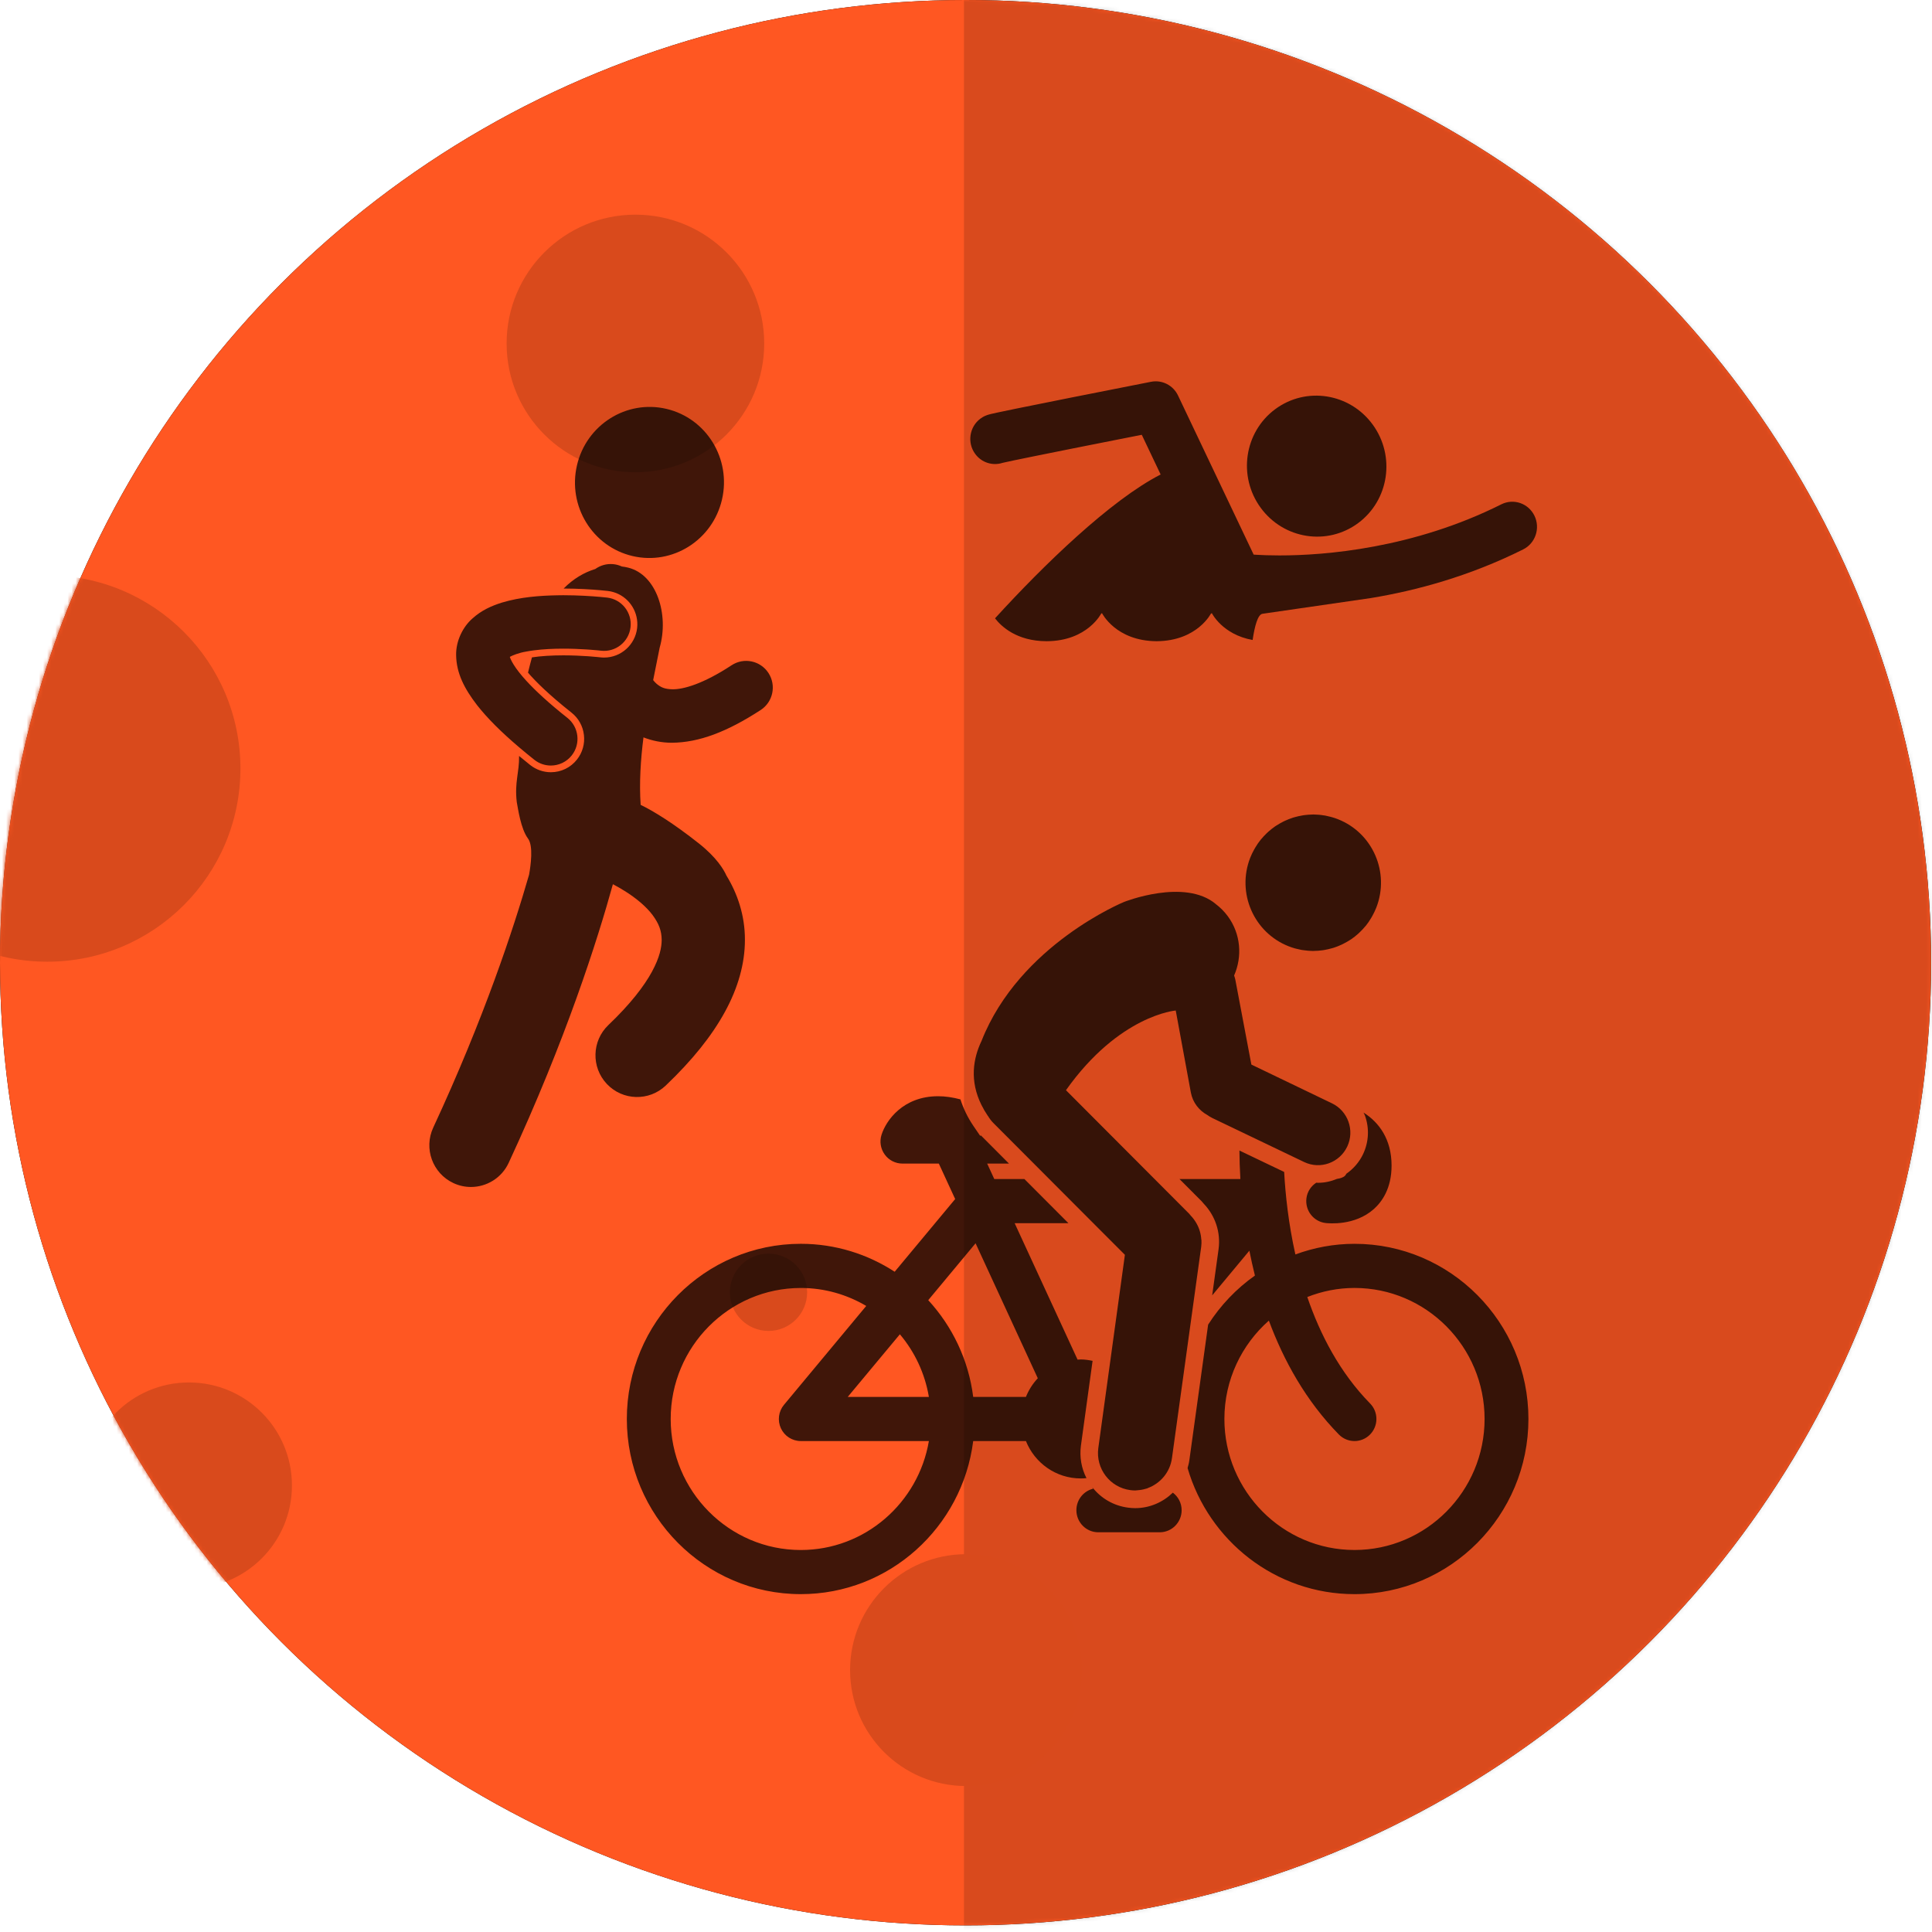 <?xml version="1.0" encoding="UTF-8"?>
<svg width="472px" height="472px" viewBox="0 0 472 472" version="1.1" xmlns="http://www.w3.org/2000/svg" xmlns:xlink="http://www.w3.org/1999/xlink">
    <title>Planet 1/ 39</title>
    <defs>
        <ellipse id="path-1" cx="235.892" cy="235.191" rx="235.892" ry="235.191"></ellipse>
        <ellipse id="path-3" cx="235.892" cy="235.191" rx="235.892" ry="235.191"></ellipse>
        <ellipse id="path-5" cx="235.892" cy="235.191" rx="235.892" ry="235.191"></ellipse>
        <ellipse id="path-7" cx="235.892" cy="235.191" rx="235.892" ry="235.191"></ellipse>
        <ellipse id="path-9" cx="235.892" cy="235.191" rx="235.892" ry="235.191"></ellipse>
        <ellipse id="path-11" cx="235.892" cy="235.191" rx="235.892" ry="235.191"></ellipse>
        <ellipse id="path-13" cx="235.892" cy="235.191" rx="235.892" ry="235.191"></ellipse>
        <ellipse id="path-15" cx="236" cy="238.098" rx="236" ry="238.098"></ellipse>
        <ellipse id="path-17" cx="236" cy="238.098" rx="236" ry="238.098"></ellipse>
        <ellipse id="path-19" cx="236" cy="238.098" rx="236" ry="238.098"></ellipse>
    </defs>
    <g id="Planet-1/-39" stroke="none" stroke-width="1" fill="none" fill-rule="evenodd">
        <g id="Planet---43-Triathlon-Copy">
            <g id="Oval-22">
                <g id="path-1-link" fill="#000000">
                    <ellipse id="path-1" cx="235.892" cy="235.191" rx="235.892" ry="235.191"></ellipse>
                </g>
                <g id="path-1-link" fill="#FF5722">
                    <ellipse id="path-1" cx="235.892" cy="235.191" rx="235.892" ry="235.191"></ellipse>
                </g>
            </g>
            <g id="Rectangle-4-Clipped">
                <mask id="mask-2" fill="white">
                    <use xlink:href="#path-1"></use>
                </mask>
                <g id="path-1"></g>
                <polygon id="Rectangle-4" fill-opacity="0.15" fill="#000000" mask="url(#mask-2)" points="235.504 -98.719 613.55 -98.719 613.55 570.719 235.504 570.719"></polygon>
            </g>
            <g id="Oval-Clipped">
                <mask id="mask-4" fill="white">
                    <use xlink:href="#path-3"></use>
                </mask>
                <g id="path-1"></g>
                <circle id="Oval" fill="#D94A1C" mask="url(#mask-4)" cx="155.236" cy="83.911" r="31.467"></circle>
            </g>
            <g id="Oval-Copy-Clipped">
                <mask id="mask-6" fill="white">
                    <use xlink:href="#path-5"></use>
                </mask>
                <g id="path-1"></g>
                <circle id="Oval-Copy" fill="#D94A1C" mask="url(#mask-6)" cx="187.751" cy="315.716" r="9.44"></circle>
            </g>
            <g id="Oval-Copy-4-Clipped">
                <mask id="mask-8" fill="white">
                    <use xlink:href="#path-7"></use>
                </mask>
                <g id="path-1"></g>
                <circle id="Oval-Copy-4" fill="#D94A1C" mask="url(#mask-8)" cx="236" cy="408.018" r="28.32"></circle>
            </g>
            <g id="Oval-Copy-2-Clipped">
                <mask id="mask-10" fill="white">
                    <use xlink:href="#path-9"></use>
                </mask>
                <g id="path-1"></g>
                <circle id="Oval-Copy-2" fill="#D94A1C" mask="url(#mask-10)" cx="46.151" cy="362.916" r="25.173"></circle>
            </g>
            <g id="Oval-Copy-3-Clipped">
                <mask id="mask-12" fill="white">
                    <use xlink:href="#path-11"></use>
                </mask>
                <g id="path-1"></g>
                <circle id="Oval-Copy-3" fill="#D94A1C" mask="url(#mask-12)" cx="11.538" cy="187.751" r="47.2"></circle>
            </g>
            <g id="Symbol/-Sports-V2/-15-Triathlon-Clipped">
                <mask id="mask-14" fill="white">
                    <use xlink:href="#path-13"></use>
                </mask>
                <g id="path-1"></g>
                <g id="Symbol/-Sports-V2/-15-Triathlon" mask="url(#mask-14)">
                    <g transform="translate(0, -4.196)" id="Group">
                        <g>
                            <g id="Combined-Shape-Clipped">
                                <mask id="mask-16" fill="white">
                                    <use xlink:href="#path-15"></use>
                                </mask>
                                <g id="path-4"></g>
                                <path d="M129.254,217.897 C129.672,215.594 130.324,210.839 128.997,209.063 C127.217,206.682 126.555,201.728 126.247,200.134 C125.68,195.246 126.882,192.952 126.815,188.883 C127.688,189.61 128.586,190.345 129.533,191.097 C130.963,192.232 132.752,192.857 134.572,192.857 C137.079,192.857 139.407,191.726 140.96,189.757 C142.305,188.046 142.911,185.913 142.656,183.746 C142.406,181.581 141.326,179.644 139.62,178.292 C134.072,173.899 130.851,170.683 128.997,168.531 C129.285,167.308 129.61,166.061 129.958,164.796 C132.07,164.474 134.72,164.3 137.607,164.3 C139.915,164.3 142.054,164.41 143.57,164.514 C143.735,164.526 143.898,164.536 144.047,164.548 C144.875,164.609 145.539,164.669 145.991,164.716 C146.403,164.757 146.593,164.779 146.619,164.782 C146.941,164.82 147.266,164.841 147.588,164.841 C151.699,164.841 155.169,161.745 155.656,157.645 C155.686,157.396 155.7,157.149 155.707,156.904 C155.72,156.445 155.688,155.995 155.626,155.553 C155.125,151.973 152.278,149.023 148.51,148.572 C147.944,148.508 145.747,148.269 142.711,148.115 C141.214,148.039 139.517,147.984 137.703,147.981 C140.042,145.587 142.737,144.03 145.438,143.203 C146.659,142.33 148.183,141.871 149.794,142.018 C150.552,142.087 151.264,142.29 151.919,142.592 C152.457,142.658 152.984,142.752 153.493,142.88 C160.435,144.616 163.489,154.337 161.154,162.458 C160.681,164.885 160.129,167.546 159.572,170.351 C159.859,170.714 160.149,171.038 160.439,171.274 C161.453,172.102 162.311,172.549 164.303,172.594 C166.917,172.634 171.767,171.304 178.741,166.716 C181.749,164.746 185.781,165.597 187.743,168.618 C189.705,171.639 188.857,175.682 185.848,177.651 C177.651,182.985 170.763,185.61 164.123,185.652 C161.676,185.652 159.331,185.175 157.206,184.344 C156.507,189.832 156.149,195.452 156.516,200.831 C159.523,202.273 164.443,205.267 170.742,210.254 C175.06,213.673 176.804,216.601 177.473,218.104 C180.152,222.468 182.012,227.847 181.988,233.818 C181.995,239.558 180.322,245.526 177.105,251.397 C173.881,257.292 169.146,263.2 162.646,269.401 C158.574,273.28 152.138,273.114 148.271,269.028 C144.405,264.942 144.572,258.486 148.645,254.607 C154.025,249.487 157.38,245.077 159.273,241.596 C161.174,238.093 161.648,235.628 161.654,233.817 C161.626,231.558 160.973,229.846 159.429,227.746 C157.899,225.7 155.389,223.585 152.576,221.844 C151.644,221.257 150.685,220.713 149.734,220.216 C145.983,233.798 138.236,258.212 124.274,288.287 C122.55,292.001 118.883,294.183 115.052,294.183 C113.614,294.183 112.154,293.876 110.765,293.227 C105.675,290.847 103.471,284.777 105.843,279.673 C118.214,253.034 125.458,231.089 129.254,217.897 Z M176.391,126.227 C174.099,136.155 164.308,142.339 154.522,140.04 C144.735,137.74 138.659,127.828 140.951,117.901 C143.243,107.973 153.034,101.789 162.82,104.088 C172.607,106.388 178.682,116.3 176.391,126.227 Z M134.574,191.224 C133.161,191.223 131.739,190.764 130.544,189.818 C129.209,188.757 127.973,187.736 126.798,186.738 C122.37,182.977 119.027,179.623 116.556,176.473 C113.489,172.497 111.5,168.706 111.434,164.249 C111.363,160.723 113.141,157.284 115.405,155.309 C117.658,153.262 120.154,152.187 122.641,151.406 C127.148,150.05 131.94,149.699 136.263,149.63 C136.714,149.622 137.165,149.615 137.605,149.613 C139.423,149.614 141.125,149.669 142.615,149.743 C145.961,149.911 148.24,150.184 148.35,150.196 C151.918,150.625 154.465,153.87 154.042,157.452 C153.616,161.031 150.378,163.586 146.81,163.162 C146.81,163.162 146.61,163.137 146.15,163.09 C145.691,163.044 145.014,162.983 144.169,162.92 C143.892,162.899 143.591,162.879 143.281,162.859 C141.702,162.757 139.722,162.668 137.605,162.668 C135.234,162.666 132.692,162.787 130.438,163.081 C129.805,163.164 129.19,163.257 128.613,163.368 C126.677,163.689 125.199,164.316 124.549,164.677 C124.597,164.825 124.665,165.008 124.762,165.229 C125.082,165.951 125.721,167.049 126.792,168.413 C127.288,169.05 127.879,169.745 128.561,170.492 C130.817,172.96 134.112,176.012 138.613,179.573 C141.432,181.808 141.912,185.915 139.684,188.743 C138.4,190.373 136.497,191.224 134.574,191.224 Z" id="Combined-Shape" fill-opacity="0.75" fill="#000000" fill-rule="nonzero" mask="url(#mask-16)"></path>
                            </g>
                            <g id="Shape-Clipped">
                                <mask id="mask-18" fill="white">
                                    <use xlink:href="#path-17"></use>
                                </mask>
                                <g id="path-4"></g>
                                <path d="M305.425,213.779 C305.703,213.05 306.054,212.362 306.422,211.694 C306.512,211.536 306.602,211.377 306.696,211.223 C307.079,210.585 307.49,209.96 307.958,209.39 C307.999,209.334 308.042,209.29 308.086,209.241 C308.524,208.707 308.994,208.217 309.483,207.744 C309.611,207.627 309.735,207.517 309.851,207.4 C310.394,206.922 310.953,206.469 311.544,206.064 C311.629,206.003 311.718,205.961 311.805,205.898 C312.348,205.549 312.9,205.23 313.471,204.942 C313.614,204.874 313.75,204.801 313.895,204.735 C314.544,204.433 315.205,204.172 315.883,203.955 C316.002,203.918 316.13,203.889 316.244,203.852 C316.854,203.674 317.476,203.533 318.106,203.428 C318.246,203.404 318.377,203.374 318.518,203.355 C319.232,203.257 319.956,203.196 320.682,203.189 C320.733,203.189 320.784,203.177 320.835,203.177 C321.048,203.177 321.259,203.201 321.472,203.208 C321.707,203.213 321.937,203.221 322.176,203.245 C322.486,203.262 322.796,203.311 323.109,203.355 C323.317,203.386 323.532,203.406 323.741,203.443 C324.106,203.516 324.469,203.601 324.828,203.694 C324.99,203.738 325.145,203.76 325.302,203.811 C325.828,203.957 326.349,204.13 326.867,204.333 C335.385,207.693 339.574,217.353 336.24,225.927 C335.957,226.663 335.608,227.348 335.242,228.019 C335.153,228.177 335.063,228.338 334.969,228.489 C334.586,229.128 334.175,229.755 333.712,230.323 C333.666,230.377 333.62,230.421 333.572,230.474 C333.141,231.003 332.676,231.494 332.187,231.959 C332.061,232.076 331.935,232.198 331.809,232.315 C331.271,232.793 330.717,233.242 330.131,233.639 C330.036,233.7 329.942,233.756 329.848,233.817 C329.317,234.168 328.768,234.473 328.206,234.756 C328.056,234.837 327.913,234.91 327.763,234.978 C327.121,235.278 326.465,235.536 325.794,235.751 C325.661,235.795 325.528,235.824 325.397,235.861 C324.801,236.031 324.198,236.165 323.583,236.278 C323.433,236.302 323.285,236.331 323.135,236.351 C322.431,236.453 321.716,236.502 321,236.509 C320.946,236.514 320.888,236.526 320.832,236.526 C320.605,236.526 320.375,236.502 320.138,236.495 C319.929,236.482 319.721,236.478 319.508,236.458 C319.169,236.434 318.832,236.385 318.491,236.336 C318.312,236.312 318.13,236.292 317.939,236.263 C317.547,236.19 317.157,236.09 316.764,235.992 C316.634,235.961 316.505,235.936 316.372,235.9 C315.844,235.751 315.324,235.575 314.808,235.373 C306.297,232.015 302.095,222.342 305.425,213.779 Z M239.782,274.163 C239.784,274.168 239.787,274.175 239.792,274.175 C240.225,275.053 240.736,275.935 241.341,276.825 L241.358,276.818 C241.736,277.437 242.172,278.052 242.712,278.579 L265.633,301.555 L267.101,303.028 L267.101,303.028 L274.82,310.753 L268.321,357.984 C267.662,362.995 271.164,367.586 276.133,368.24 C276.539,368.298 276.946,368.325 277.348,368.325 C277.467,368.325 277.583,368.298 277.702,368.293 C277.937,368.279 278.167,368.254 278.399,368.225 C278.724,368.189 279.048,368.135 279.358,368.062 C279.61,368.011 279.85,367.937 280.101,367.862 C280.222,367.816 280.353,367.801 280.474,367.757 L280.37,367.757 C283.462,366.633 285.862,363.885 286.324,360.379 L293.465,308.766 C293.538,308.178 293.545,307.598 293.514,307.037 L293.485,307.068 C293.405,305.608 292.988,304.242 292.288,303.033 L292.303,303.033 C292.288,303.009 292.269,302.989 292.252,302.97 C291.877,302.328 291.439,301.724 290.916,301.192 C290.773,301.041 290.664,300.86 290.521,300.716 L260.422,270.539 C273.464,252.151 287.24,251.071 287.24,251.071 L290.94,271.139 C291.407,273.58 292.957,275.506 294.967,276.603 C295.347,276.879 295.741,277.13 296.185,277.34 L318.634,288.098 C322.569,289.968 327.274,288.269 329.145,284.301 C331.007,280.334 329.312,275.599 325.373,273.729 L324.678,273.39 L324.668,273.39 L305.718,264.277 L301.797,243.522 C301.73,243.171 301.609,242.847 301.502,242.522 C303.531,237.899 303.156,232.354 299.938,228.004 C299.1,226.878 298.127,225.907 297.059,225.098 L297.061,225.086 C289.436,218.646 274.612,224.547 274.612,224.547 C274.612,224.547 249.085,234.961 239.811,258.464 C237.724,262.819 236.847,268.254 239.782,274.163 L239.782,274.163 L239.782,274.163 Z M328.92,290.951 C328.826,291.158 328.707,291.343 328.557,291.477 C328.102,291.894 327.349,292.102 326.632,292.207 C325.179,292.814 323.615,293.162 321.997,293.162 C321.854,293.162 321.711,293.138 321.569,293.138 C320.292,293.972 319.37,295.323 319.167,296.964 C318.806,299.922 320.886,302.621 323.823,302.982 C324.537,303.067 330.957,303.74 335.635,299.578 C337.615,297.81 339.969,294.55 339.969,288.954 C339.969,282.534 336.913,278.391 333.121,276.006 C333.23,276.26 333.378,276.491 333.475,276.755 C334.572,279.839 334.414,283.163 333.02,286.133 C332.09,288.11 330.649,289.741 328.92,290.951 Z M373.404,350.857 C373.404,374.458 354.345,393.655 330.906,393.655 C311.609,393.655 295.303,380.622 290.131,362.846 C290.31,362.227 290.48,361.603 290.564,360.942 L295.155,327.814 C298.16,323.108 302.044,319.026 306.585,315.822 C306.074,313.762 305.621,311.731 305.229,309.746 L296.143,320.667 L297.708,309.353 C298.248,305.296 296.933,301.28 294.109,298.298 C293.93,298.064 293.758,297.868 293.574,297.673 L288.15,292.238 L303.03,292.238 C302.875,289.595 302.817,287.271 302.8,285.277 L313.728,290.509 C314.031,296.03 314.774,303.082 316.469,310.665 C320.99,309.007 325.835,308.068 330.915,308.068 C354.345,308.063 373.404,327.261 373.404,350.857 Z M362.694,350.857 C362.694,333.21 348.435,318.851 330.913,318.851 C326.84,318.851 322.963,319.655 319.38,321.065 C322.542,330.296 327.351,339.552 334.722,347.072 C336.802,349.186 336.778,352.607 334.671,354.702 C333.625,355.738 332.267,356.255 330.906,356.255 C329.525,356.255 328.14,355.719 327.094,354.651 C319.031,346.416 313.624,336.619 309.992,326.829 C303.347,332.691 299.127,341.286 299.127,350.857 C299.127,368.508 313.387,382.868 330.913,382.868 C348.435,382.868 362.694,368.508 362.694,350.857 Z M264.037,365.387 C257.974,365.387 252.778,361.603 250.642,356.255 L237.758,356.255 C235.113,377.311 217.253,393.655 195.637,393.655 C172.202,393.655 153.138,374.458 153.138,350.857 C153.138,327.261 172.202,308.063 195.637,308.063 C204.087,308.063 211.95,310.589 218.575,314.891 L233.355,297.132 L229.362,288.466 L220.471,288.466 C218.761,288.466 217.156,287.652 216.149,286.259 C215.136,284.872 214.843,283.087 215.359,281.444 C216.463,277.94 220.614,272.01 229.183,272.01 C230.91,272.01 232.75,272.278 234.644,272.783 C235.348,274.977 236.372,277.155 237.811,279.266 L238.094,279.683 C238.155,279.764 238.208,279.849 238.266,279.934 L239.448,281.663 L239.666,281.609 C239.685,281.634 239.702,281.646 239.717,281.663 L246.501,288.466 L241.172,288.466 L242.906,292.238 L250.264,292.238 L261.028,303.03 L247.886,303.03 L263.258,336.363 C263.519,336.353 263.771,336.319 264.037,336.319 C265.033,336.319 265.989,336.468 266.926,336.658 L264.074,357.389 C263.708,360.164 264.195,362.9 265.435,365.314 C264.967,365.355 264.512,365.387 264.037,365.387 Z M226.931,356.255 L195.637,356.255 C193.557,356.255 191.661,355.041 190.782,353.146 C189.903,351.247 190.193,349.001 191.532,347.402 L211.628,323.245 C206.925,320.47 201.472,318.856 195.637,318.856 C178.11,318.856 163.853,333.218 163.853,350.862 C163.853,368.513 178.11,382.873 195.637,382.873 C211.335,382.868 224.374,371.341 226.931,356.255 Z M226.931,345.465 C225.958,339.696 223.457,334.446 219.846,330.172 L207.112,345.465 L226.931,345.465 Z M253.541,340.915 L238.339,307.937 L226.776,321.833 C232.653,328.224 236.619,336.404 237.758,345.465 L250.642,345.465 C251.322,343.768 252.313,342.22 253.541,340.915 Z M286.535,368.862 C284.123,371.19 280.883,372.644 277.341,372.644 C276.75,372.644 276.15,372.6 275.568,372.519 C272.091,372.061 269.004,370.276 266.839,367.516 L267.062,367.901 C264.711,368.469 262.97,370.603 262.97,373.141 C262.97,376.126 265.364,378.542 268.326,378.542 L283.322,378.542 C286.286,378.542 288.683,376.126 288.683,373.141 C288.678,371.39 287.833,369.839 286.535,368.862 Z" id="Shape" fill-opacity="0.75" fill="#000000" fill-rule="nonzero" mask="url(#mask-18)"></path>
                            </g>
                            <g id="Combined-Shape-Clipped">
                                <mask id="mask-20" fill="white">
                                    <use xlink:href="#path-19"></use>
                                </mask>
                                <g id="path-4"></g>
                                <path d="M306.024,160.548 C298.63,159.225 296.057,153.986 296.057,153.986 C296.057,153.986 296.032,154.036 295.981,154.128 C295.93,154.036 295.905,153.986 295.905,153.986 C295.905,153.986 292.566,160.784 282.564,160.848 C272.562,160.784 269.223,153.986 269.223,153.986 C269.223,153.986 269.202,154.03 269.157,154.111 C269.112,154.03 269.091,153.986 269.091,153.986 C269.091,153.986 265.735,160.818 255.674,160.848 C248.385,160.827 244.615,157.234 243.091,155.257 C254.924,142.268 271.349,126.359 283.552,120.117 L278.944,110.421 C277.101,110.784 274.811,111.236 272.292,111.734 C265.965,112.984 258.198,114.529 252.464,115.694 C248.764,116.444 245.8,117.065 244.942,117.271 C242.534,118.057 239.801,117.244 238.222,115.059 C236.246,112.327 236.825,108.483 239.514,106.476 C240.341,105.889 240.583,105.852 240.821,105.734 C241.034,105.645 241.157,105.605 241.26,105.569 C241.458,105.503 241.565,105.474 241.673,105.446 C241.876,105.389 242.038,105.351 242.231,105.305 C242.607,105.216 243.068,105.114 243.641,104.991 C244.779,104.745 246.343,104.42 248.204,104.039 C251.926,103.277 256.827,102.295 261.716,101.321 C271.493,99.375 281.213,97.468 281.216,97.467 C283.904,96.94 286.612,98.32 287.801,100.825 L306.274,139.688 C306.488,139.704 306.725,139.721 306.997,139.737 C308.268,139.812 310.165,139.891 312.574,139.891 C323.591,139.904 345.244,138.2 366.792,127.403 C369.785,125.906 373.407,127.157 374.88,130.198 C376.353,133.241 375.12,136.92 372.127,138.417 C358.958,144.992 345.972,148.485 334.918,150.305 C334.918,150.305 317.262,152.866 308.433,154.147 C307.293,154.312 306.529,157.13 306.024,160.548 Z M331.813,131.985 C324.254,137.595 313.585,135.917 307.985,128.236 C302.384,120.555 303.971,109.781 311.53,104.17 C319.089,98.559 329.757,100.238 335.358,107.919 C340.959,115.599 339.372,126.374 331.813,131.985 Z" id="Combined-Shape" fill-opacity="0.75" fill="#000000" fill-rule="nonzero" mask="url(#mask-20)"></path>
                            </g>
                        </g>
                    </g>
                </g>
            </g>
        </g>
    </g>
</svg>